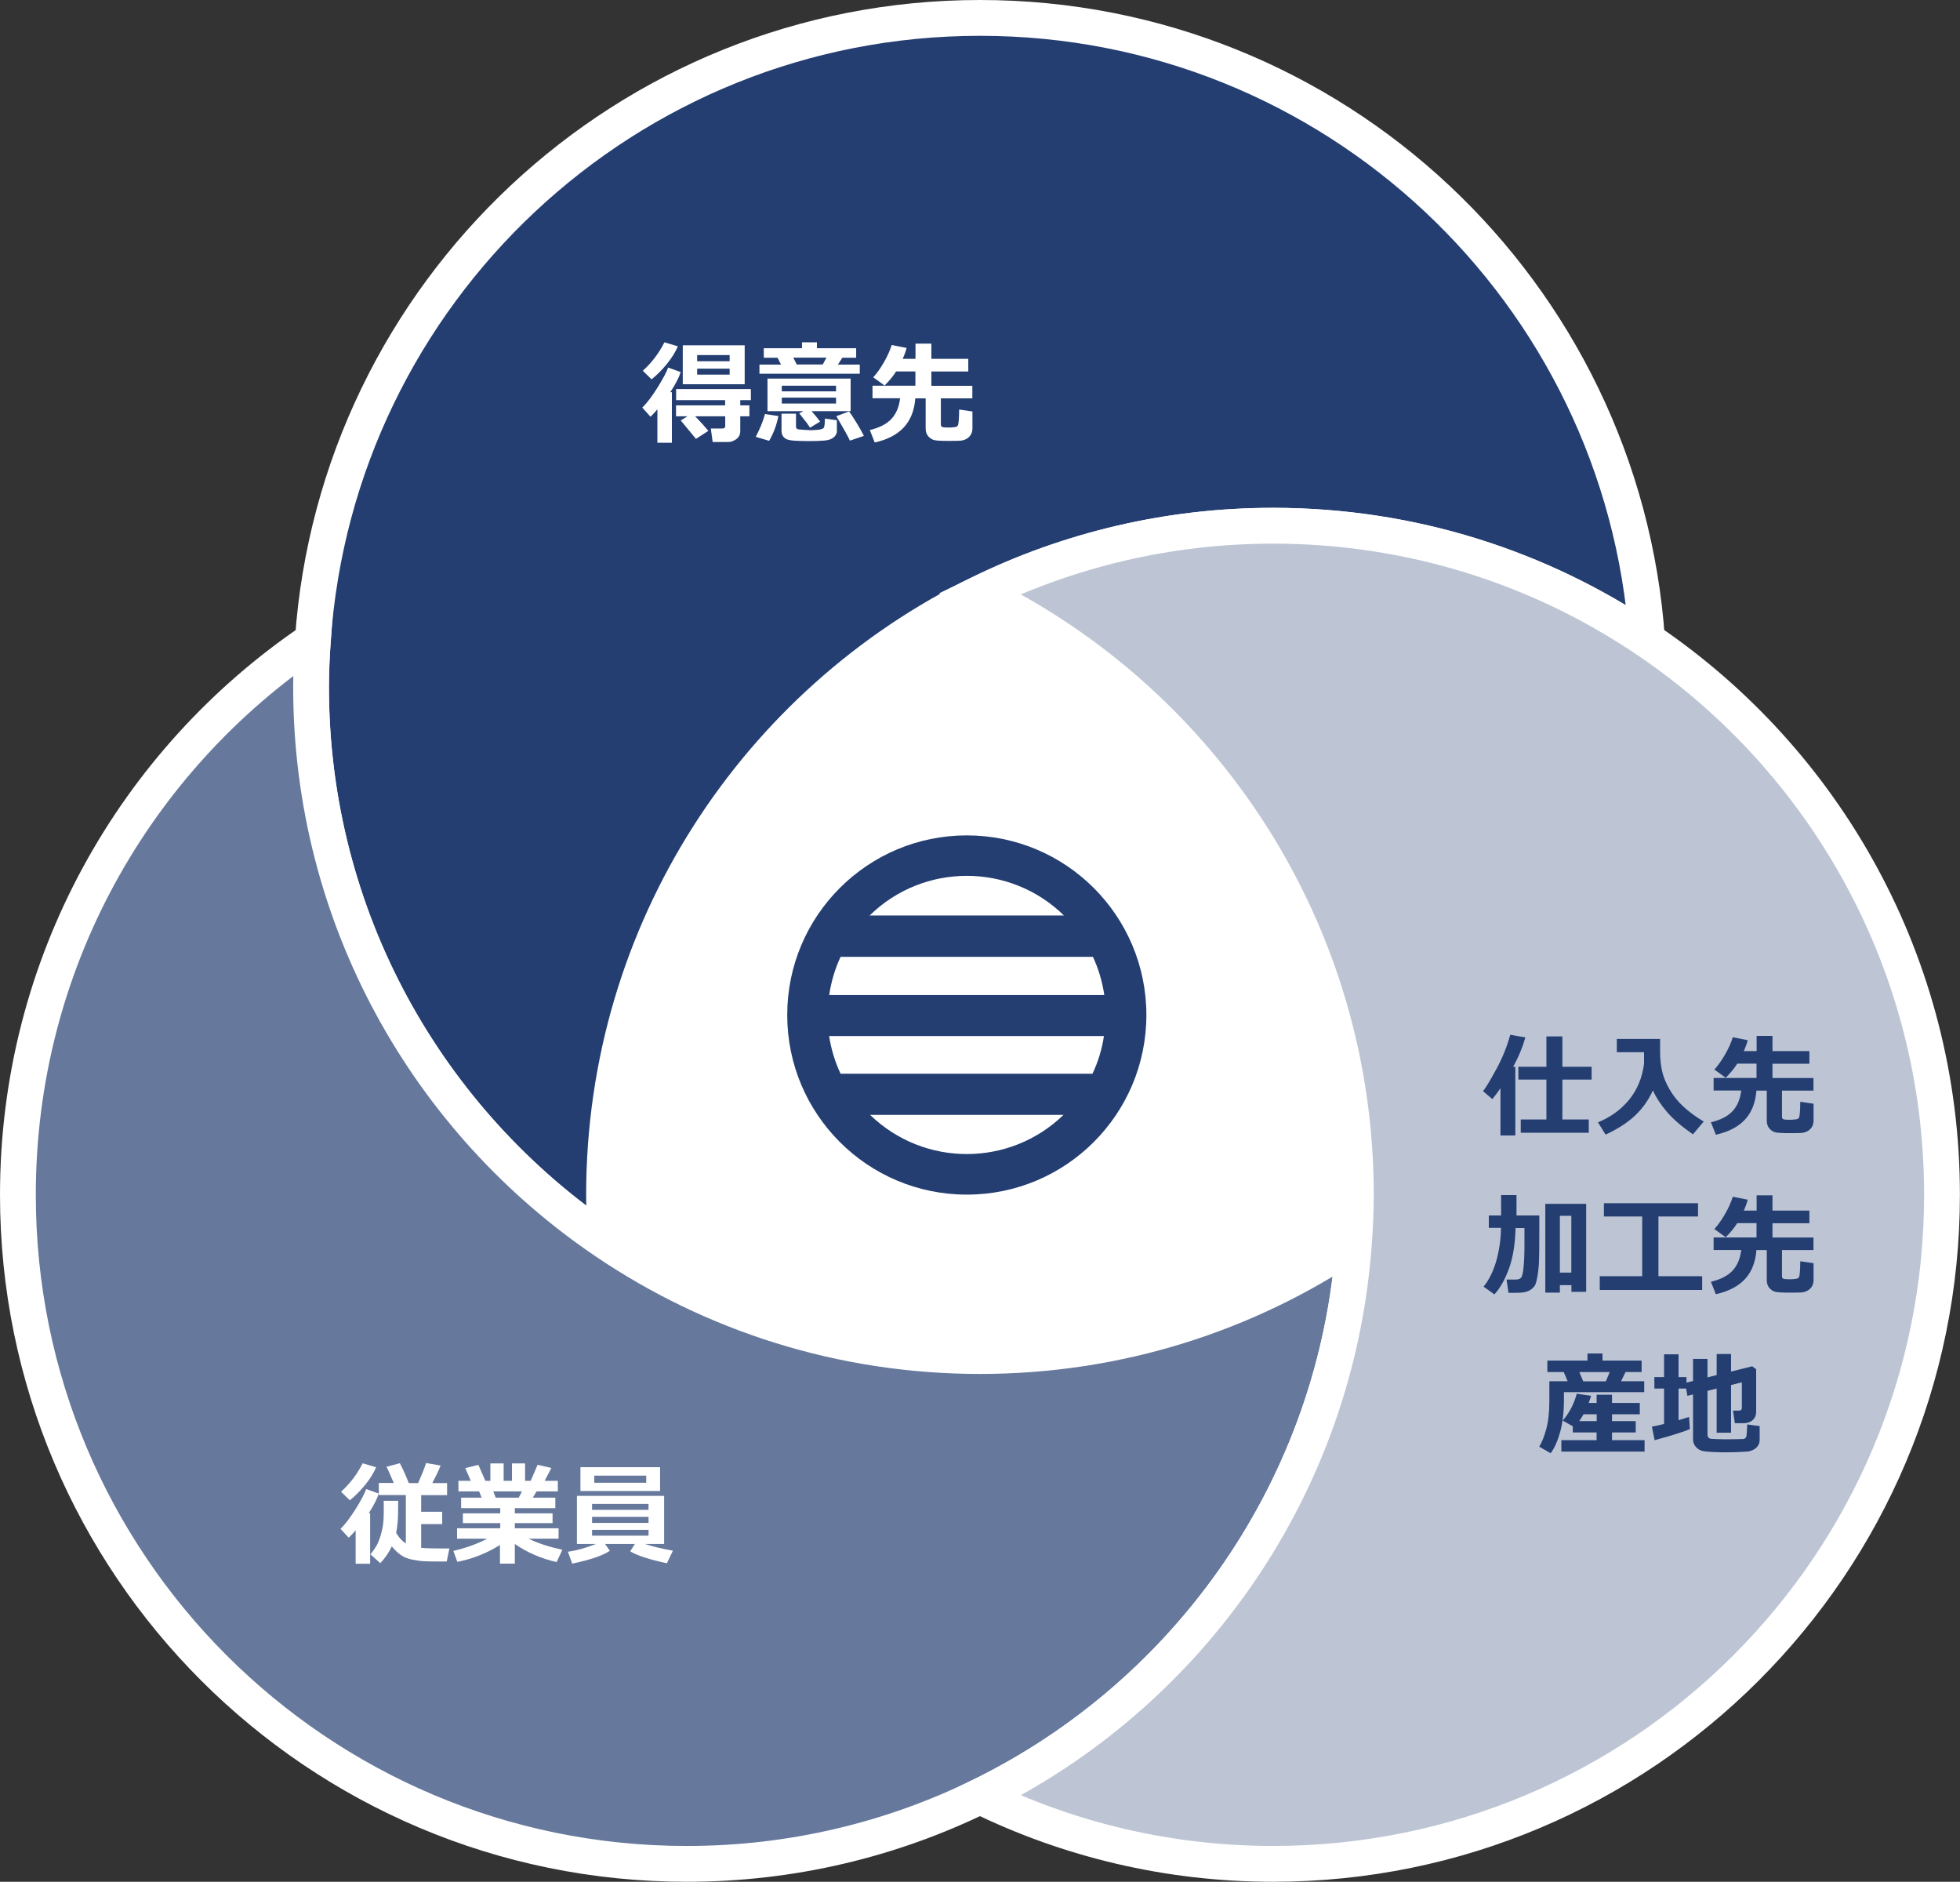 <?xml version="1.0" encoding="UTF-8"?>
<svg id="_レイヤー_2" data-name="レイヤー 2" xmlns="http://www.w3.org/2000/svg" viewBox="0 0 212.4 203.88">
  <rect x="0" y="0" width="212.4" height="203.88" fill="#333333" stroke="none"/>
  <defs>
    <style>
      .cls-1 {
        fill: #bdc5d5;
      }

      .cls-1, .cls-2, .cls-3 {
        stroke: #fff;
        stroke-miterlimit: 10;
        stroke-width: 3.88px;
      }

      .cls-4 {
        fill: #fff;
      }

      .cls-2, .cls-5 {
        fill: #243e72;
      }

      .cls-3 {
        fill: #66789c;
      }
    </style>
  </defs>
  <g id="_コンテンツ" data-name="コンテンツ">
    <g>
      <g>
        <path class="cls-4" d="M106.2,64.28c-24.11,11.77-40.73,36.53-40.73,65.17,0,1.71.08,3.41.2,5.09,11.57,7.82,25.52,12.38,40.53,12.38s28.96-4.56,40.53-12.38c.12-1.68.2-3.38.2-5.09,0-28.64-16.61-53.4-40.73-65.17Z"/>
        <path class="cls-2" d="M106.2,64.28c9.59-4.68,20.37-7.32,31.76-7.32,15.01,0,28.96,4.56,40.53,12.38C175.87,31.68,144.52,1.94,106.2,1.94S36.52,31.68,33.9,69.34c-.12,1.68-.2,3.38-.2,5.09,0,25.02,12.68,47.09,31.96,60.11-.12-1.68-.2-3.38-.2-5.09,0-28.64,16.61-53.4,40.73-65.17Z"/>
        <path class="cls-3" d="M106.2,146.92c-15.01,0-28.96-4.56-40.53-12.38-19.28-13.03-31.96-35.09-31.96-60.11,0-1.71.08-3.41.2-5.09C14.62,82.37,1.94,104.43,1.94,129.45c0,40.04,32.46,72.49,72.49,72.49,11.39,0,22.17-2.64,31.76-7.32,22.67-11.07,38.69-33.62,40.53-60.08-11.57,7.82-25.52,12.38-40.53,12.38Z"/>
        <path class="cls-1" d="M178.49,69.34c-11.57-7.82-25.52-12.38-40.53-12.38-11.39,0-22.17,2.64-31.76,7.32,24.11,11.77,40.73,36.53,40.73,65.17,0,1.71-.08,3.41-.2,5.09-1.84,26.46-17.86,49.01-40.53,60.08,9.59,4.68,20.37,7.32,31.76,7.32,40.04,0,72.49-32.46,72.49-72.49,0-25.02-12.68-47.09-31.96-60.11Z"/>
      </g>
      <g>
        <path class="cls-4" d="M40.1,169.42h-1.56v-3.62c-.28.33-.53.6-.75.8l-.89-.96c.51-.49,1.06-1.22,1.66-2.18s.97-1.67,1.12-2.13l1.36.49c-.17.57-.53,1.28-1.08,2.12h.15s0,5.49,0,5.49ZM40.76,158.97c-.27.63-.67,1.27-1.19,1.91-.52.64-1.08,1.2-1.66,1.67l-.95-.93c.96-.87,1.74-1.89,2.34-3.08l1.46.43ZM43.15,162.58c0,1.14-.02,1.92-.06,2.35-.04.42-.09.81-.16,1.15.29.5.64.88,1.05,1.15v-5.25h-2.93v-1.31h1.62c-.4-.95-.66-1.53-.79-1.75l1.45-.39c.3.56.62,1.27.97,2.15h1.01c.41-.92.7-1.64.86-2.17l1.58.27c-.21.53-.51,1.16-.9,1.9h1.6v1.31h-2.81v1.8h2.28v1.34h-2.28v2.57c.5.05,1.35.07,2.53.07h.53l-.29,1.41h-.69c-.76,0-1.34-.01-1.75-.03-.4-.02-.84-.08-1.32-.18-.48-.1-.88-.26-1.22-.5-.34-.24-.66-.55-.97-.93-.29.63-.7,1.24-1.25,1.82l-1.07-.96c.27-.32.49-.64.66-.93.17-.3.32-.67.45-1.11.13-.44.22-.87.27-1.27.05-.4.07-.92.07-1.56,0-.28,0-.59-.01-.93h1.56Z"/>
        <path class="cls-4" d="M54.2,167.38c-1.44.9-2.98,1.51-4.64,1.84l-.43-1.19c1.38-.32,2.6-.76,3.66-1.32h-3.26v-1.13h4.68v-.56h-4.05v-1.06h4.05v-.56h-4.24v-1.14h2.22l-.27-.68h-2.24v-1.14h1.34l-.6-1.38,1.42-.35.76,1.73h.54v-1.89h1.44v1.89h.9v-1.89h1.42v1.89h.61l.75-1.74,1.49.35-.73,1.39h1.43v1.14h-2.3l-.41.68h2.44v1.14h-4.39v.56h4.09v1.06h-4.09v.56h4.74v1.13h-3.24c.94.47,2.16.87,3.65,1.2l-.62,1.33c-1.69-.38-3.2-1.04-4.53-1.96v2.13h-1.61v-2.03ZM53.45,161.58l.27.68h2.49l.36-.68h-3.12Z"/>
        <path class="cls-4" d="M66.08,168.02c-.72.5-2.07.97-4.07,1.39l-.47-1.29c.95-.13,1.96-.41,3.04-.84h-2.06v-5.21h9.45v5.21h-2.08c.82.27,1.83.52,3.03.73l-.65,1.36c-1.88-.4-3.21-.83-3.98-1.29l.51-.8h-3.23l.52.74ZM71.53,161.54h-8.63v-2.58h8.63v2.58ZM70.28,163.58v-.64h-6.12v.64h6.12ZM64.16,165h6.12v-.66h-6.12v.66ZM70.28,165.75h-6.12v.63h6.12v-.63ZM70.03,160.65v-.77h-5.63v.77h5.63Z"/>
      </g>
      <g>
        <path class="cls-4" d="M72.8,47.97h-1.56v-3.62c-.28.33-.53.6-.75.8l-.89-.99c.52-.5,1.07-1.24,1.68-2.21.6-.98.98-1.69,1.12-2.13l1.36.49c-.17.57-.54,1.29-1.12,2.18h.17s0,5.49,0,5.49ZM73.46,37.52c-.27.63-.67,1.27-1.19,1.91-.52.64-1.08,1.2-1.66,1.67l-.95-.93c.96-.87,1.74-1.89,2.34-3.08l1.46.43ZM76.75,46.69l-1.33.86-1.65-2,.74-.45h-1.25v-1.18h5.32v-.57h-5.31v-1.2h8.1v1.2h-1.15v.57h.99v1.18h-.99v1.63c0,.35-.14.63-.42.84-.28.21-.58.32-.89.32h-1.68l-.2-1.46h1.21c.23,0,.35-.08.35-.26v-1.07h-3.26c.54.55,1.02,1.08,1.44,1.59ZM80.7,41.63h-6.71v-4.22h6.71v4.22ZM75.55,39.14h3.52v-.67h-3.52v.67ZM79.07,39.94h-3.52v.65h3.52v-.65Z"/>
        <path class="cls-4" d="M84.36,45.07c-.21,1-.54,1.89-1.01,2.69l-1.45-.43c.45-.87.79-1.7,1-2.47l1.46.22ZM84.64,39.5l-.38-.74h-1.49v-1.03h4.14v-.64h1.62v.64h4.25v1.03h-1.5l-.48.74h2.37v.99h-10.87v-.99h2.35ZM88.87,45.68l-1.09.66c-.17-.29-.56-.81-1.17-1.56l.45-.23h-3.89v-3.53h9.01v3.53h-4.23c.35.4.66.77.93,1.13ZM90.7,46.68c0,.27-.12.5-.35.7-.23.2-.57.32-1.01.35-.44.04-.99.06-1.66.06-.5,0-1-.02-1.51-.04-.51-.03-.85-.1-1.02-.21-.17-.11-.29-.24-.36-.39s-.1-.32-.1-.53v-1.8h1.57v1.39c0,.09.02.16.07.22.05.05.11.08.18.09.07,0,.28.02.61.05.34.02.56.04.68.04.11,0,.37-.01.77-.04s.64-.11.71-.24.11-.46.11-.98l1.3.18v1.17ZM84.72,42.4h5.88v-.61h-5.88v.61ZM90.6,43.08h-5.88v.64h5.88v-.64ZM85.97,38.75l.37.74h2.82l.4-.74h-3.6ZM93.61,47.23l-1.51.51c-.17-.4-.66-1.28-1.47-2.65l1.37-.51c.19.23.47.65.83,1.24.36.59.62,1.06.79,1.41Z"/>
        <path class="cls-4" d="M99.19,43.15c-.1,1.32-.52,2.38-1.25,3.16-.73.78-1.78,1.33-3.15,1.63l-.53-1.35c1.06-.25,1.84-.66,2.36-1.22.51-.57.82-1.31.92-2.22h-2.99v-1.36h4.65v-1.55h-2.09c-.31.5-.73,1.01-1.25,1.53l-1.23-.89c.39-.43.78-.97,1.16-1.63.38-.66.66-1.29.84-1.87l1.62.32c-.1.37-.24.76-.43,1.18h1.39v-1.65h1.72v1.65h4v1.37h-4v1.55h4.44v1.36h-3.41v2.87c0,.12.06.2.18.24s.34.05.66.05c.12,0,.3,0,.54-.03.23-.02.38-.07.44-.16.06-.09.1-.29.12-.61.02-.31.04-.7.04-1.15l1.44.21v1.85c0,.25-.06.47-.17.66-.12.19-.27.34-.46.45-.19.11-.39.17-.6.2-.21.02-.65.03-1.32.03-.79,0-1.31-.03-1.55-.08-.25-.05-.47-.19-.67-.4-.2-.22-.3-.52-.3-.89v-3.24h-1.1Z"/>
      </g>
      <g>
        <path class="cls-5" d="M164.22,123.02h-1.62v-5.12c-.25.38-.54.77-.88,1.18l-1.01-.86c.28-.33.76-1.13,1.44-2.38.68-1.25,1.18-2.5,1.51-3.73l1.64.29c-.31,1.09-.75,2.15-1.33,3.18h.24v7.44ZM172.17,122.73h-7.37v-1.44h2.78v-4.32h-3.04v-1.39h3.04v-3.29h1.73v3.29h3.17v1.39h-3.17v4.32h2.86v1.44Z"/>
        <path class="cls-5" d="M179.12,118.14c-.48,1.06-1.13,1.97-1.95,2.74-.82.77-1.88,1.45-3.18,2.05l-.82-1.33c1.42-.59,2.56-1.43,3.43-2.52.86-1.09,1.38-2.37,1.56-3.84v-1.24h-2.95v-1.44h4.69c0,.1,0,.21,0,.32v1.08c0,.77.08,1.47.22,2.1.14.63.41,1.28.8,1.96.39.68.89,1.3,1.49,1.86.6.56,1.34,1.11,2.22,1.63l-1.17,1.39c-1.21-.84-2.15-1.65-2.81-2.42-.66-.77-1.17-1.55-1.53-2.34Z"/>
        <path class="cls-5" d="M190.34,118.15c-.1,1.32-.52,2.38-1.25,3.16-.73.78-1.78,1.33-3.15,1.63l-.53-1.35c1.06-.25,1.84-.66,2.36-1.22.51-.57.82-1.31.92-2.22h-2.99v-1.36h4.65v-1.55h-2.09c-.31.5-.73,1.01-1.25,1.53l-1.23-.89c.39-.43.78-.97,1.16-1.63.38-.66.66-1.29.84-1.87l1.62.32c-.1.37-.24.76-.43,1.18h1.39v-1.65h1.72v1.65h4v1.37h-4v1.55h4.44v1.36h-3.41v2.87c0,.12.06.2.18.24s.34.05.66.05c.12,0,.3,0,.54-.03.23-.02.38-.07.44-.16.06-.09.1-.29.12-.61.02-.31.04-.7.04-1.15l1.44.21v1.85c0,.25-.06.47-.17.66-.12.19-.27.34-.46.45-.19.11-.39.17-.6.2-.21.02-.65.03-1.32.03-.79,0-1.31-.03-1.55-.08-.25-.05-.47-.19-.67-.4-.2-.22-.3-.52-.3-.89v-3.24h-1.1Z"/>
        <path class="cls-5" d="M164.24,133.03c-.05,1.8-.29,3.29-.74,4.48s-.96,2.1-1.56,2.73l-1.17-.84c.59-.72,1.04-1.64,1.37-2.76.32-1.12.5-2.32.52-3.61h-1.32v-1.34h1.33v-2.21h1.67v2.21h2.47v1.89c0,1.37-.01,2.36-.03,2.99-.02.62-.08,1.19-.17,1.7-.09.51-.18.84-.27.99-.09.15-.22.29-.39.42-.17.13-.38.23-.61.29-.23.07-.64.1-1.23.1-.19,0-.4,0-.64,0l-.21-1.44h1.02c.21,0,.38-.05.52-.16.13-.11.24-.49.3-1.15.07-.66.1-1.44.1-2.35v-1.92h-.96ZM170.28,139.24h-1.24v.81h-1.58v-9.62h4.43v9.53h-1.6v-.72ZM169.04,137.88h1.24v-6.15h-1.24v6.15Z"/>
        <path class="cls-5" d="M184.47,139.76h-11.11v-1.49h4.6v-6.47h-4.15v-1.44h10.2v1.44h-4.29v6.47h4.74v1.49Z"/>
        <path class="cls-5" d="M190.34,135.43c-.1,1.32-.52,2.38-1.25,3.16-.73.78-1.78,1.33-3.15,1.63l-.53-1.35c1.06-.25,1.84-.66,2.36-1.22.51-.57.82-1.31.92-2.22h-2.99v-1.36h4.65v-1.55h-2.09c-.31.5-.73,1.01-1.25,1.53l-1.23-.89c.39-.43.78-.97,1.16-1.63.38-.66.66-1.29.84-1.87l1.62.32c-.1.37-.24.76-.43,1.18h1.39v-1.65h1.72v1.65h4v1.37h-4v1.55h4.44v1.36h-3.41v2.87c0,.12.06.2.18.24s.34.05.66.05c.12,0,.3,0,.54-.03.23-.02.38-.07.44-.16.06-.09.1-.29.12-.61.02-.31.04-.7.04-1.15l1.44.21v1.85c0,.25-.06.47-.17.66-.12.19-.27.34-.46.45-.19.11-.39.17-.6.2-.21.02-.65.03-1.32.03-.79,0-1.31-.03-1.55-.08-.25-.05-.47-.19-.67-.4-.2-.22-.3-.52-.3-.89v-3.24h-1.1Z"/>
        <path class="cls-5" d="M178.17,150.83h-8.69v.86c0,1.32-.14,2.47-.41,3.46-.28.99-.62,1.76-1.03,2.3l-1.24-.71c.29-.46.54-1.1.76-1.9.22-.8.34-1.82.34-3.04v-2.15h1.98l-.42-1h-1.78v-1.24h4.35v-.77h1.63v.77h4.24v1.24h-1.74l-.49,1h2.51v1.17ZM178.22,157.27h-9.02v-1.24h3.82v-.83h-2.58v-.67l-1.09-.62c.71-.82,1.22-1.8,1.52-2.91l1.55.23c-.07.25-.16.51-.26.77h.86v-.89h1.67v.89h3.01v1.23h-3.01v.74h2.57v1.23h-2.57v.83h3.53v1.24ZM171.6,153.23c-.14.25-.29.5-.46.74h1.89v-.74h-1.43ZM171.58,149.66h2.44l.42-1h-3.29l.42,1Z"/>
        <path class="cls-5" d="M190.69,156c0,.24-.06.45-.18.63s-.28.33-.5.44-.44.18-.69.2c-.25.02-.62.04-1.11.06s-.95.02-1.35.02c-.45,0-.91-.01-1.38-.04-.47-.03-.79-.06-.97-.1-.17-.04-.34-.12-.51-.24s-.29-.27-.39-.45-.14-.38-.14-.6v-4.84l-.61.15-.14-.79h-.82v3.43c.41-.12.79-.24,1.14-.35l.09,1.3c-.52.26-1.79.66-3.82,1.22l-.3-1.47c.4-.08.84-.17,1.32-.29v-3.84h-1.05v-1.24h1.05v-2.47h1.57v2.47h.86v.6l.71-.18v-2.39h1.57v2l.99-.25v-2.28h1.56v1.9l2.29-.57.43.32v4.6c0,.38-.13.68-.37.91-.25.22-.59.34-1.01.34h-.93l-.2-1.37h.63c.22,0,.33-.09.33-.27v-2.79l-1.17.29v5.17h-1.56v-4.79l-.99.25v4.77c0,.23.12.37.37.43.53.03,1.04.05,1.53.05.33,0,.71,0,1.15-.01l.8-.02c.09,0,.17-.04.24-.09.06-.05.1-.12.13-.23.02-.1.05-.52.08-1.26l1.35.18v1.49Z"/>
      </g>
      <path class="cls-5" d="M104.77,90.51c-10.75,0-19.46,8.71-19.46,19.46s8.71,19.46,19.46,19.46,19.46-8.71,19.46-19.46-8.71-19.46-19.46-19.46h0ZM91.09,116.33c-.61-1.29-1.02-2.67-1.24-4.08h29.78c-.21,1.41-.63,2.79-1.24,4.08h-27.31ZM89.86,107.8c.21-1.43.62-2.82,1.23-4.13h27.35c.61,1.31,1.02,2.71,1.23,4.14h-29.81ZM115.3,99.19h-21.06c5.85-5.73,15.21-5.73,21.06,0ZM94.29,120.79h20.96c-5.84,5.66-15.12,5.66-20.96,0Z"/>
    </g>
  </g>
</svg>